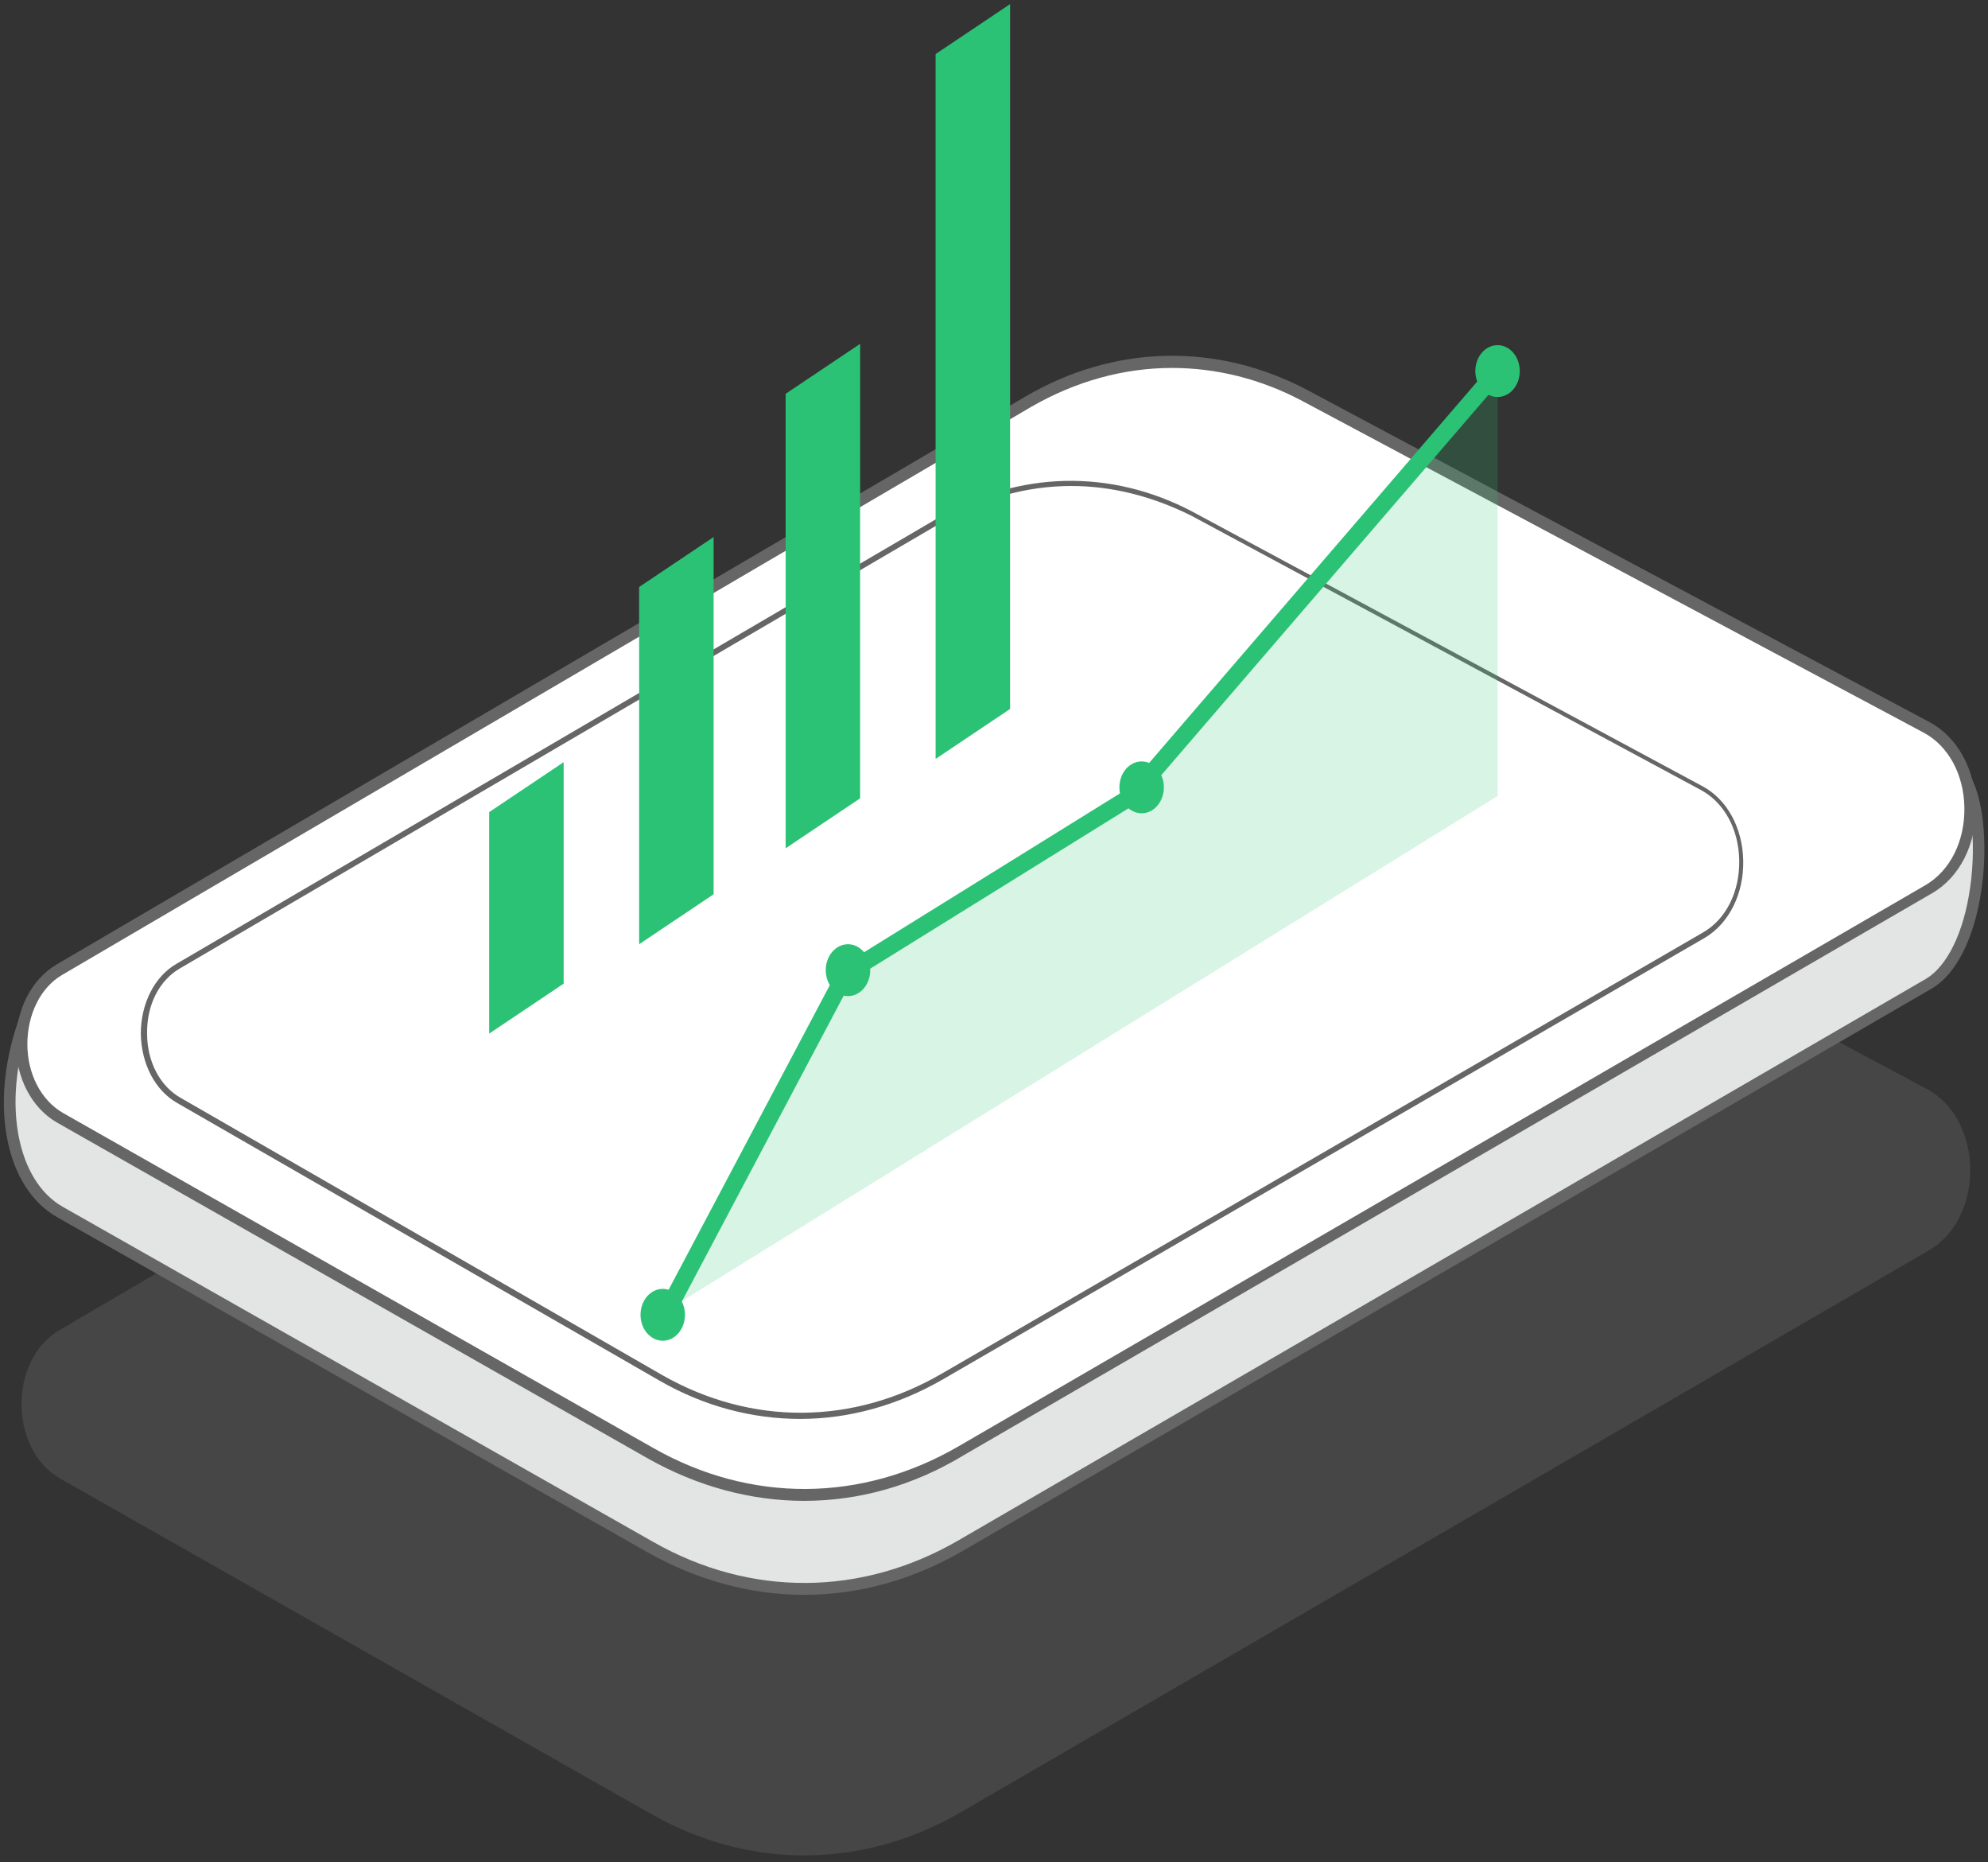 <?xml version="1.0" encoding="utf-8"?><svg width="347" height="325" viewBox="0 0 347 325" fill="none" xmlns="http://www.w3.org/2000/svg">
<rect x="0" y="0" width="347" height="325" fill="#333333" stroke="none"/>
<g clip-path="url(#clip0_185_10693)">
<g opacity="0.36">
<path d="M10.478 258.009L113.578 316.509C130.778 326.309 150.578 326.209 167.778 316.209L336.678 218.209C346.478 212.509 346.278 195.309 336.278 190.009L227.778 132.109C212.278 123.809 194.678 124.209 179.478 133.109L10.378 232.109C1.478 237.309 1.578 252.909 10.478 258.009Z" fill="#666666"/>
</g>
<path d="M10.479 211.509L113.579 270.009C130.779 279.809 150.579 279.709 167.779 269.709L336.679 171.709C346.479 166.009 347.679 140.409 341.979 134.409L227.779 85.509C212.279 77.209 194.679 77.609 179.479 86.509L4.079 178.509C-0.621 192.109 1.579 206.409 10.479 211.509Z" fill="#E3E5E5"/>
<path d="M140.378 278.309C131.078 278.309 121.778 275.809 113.078 270.909L9.978 212.409C0.978 207.309 -1.922 192.909 3.178 178.209L3.278 177.809L3.678 177.609L179.078 85.809C194.578 76.709 212.578 76.309 228.378 84.809L342.578 133.609L342.678 133.709C346.378 137.609 346.978 147.609 345.878 155.109C344.678 163.609 341.478 170.009 337.178 172.509L168.278 270.509C159.378 275.709 149.878 278.309 140.378 278.309ZM10.978 210.609L114.078 269.109C130.978 278.709 150.378 278.609 167.278 268.809L336.178 170.809C339.878 168.609 342.778 162.709 343.878 154.909C345.078 146.609 343.978 138.309 341.378 135.309L227.378 86.509C212.178 78.409 194.878 78.709 179.978 87.509L4.978 179.209C0.378 192.609 2.978 206.109 10.978 210.609Z" fill="#666666"/>
<path d="M10.478 195.109L113.578 253.609C130.778 263.409 150.578 263.309 167.778 253.309L336.678 155.309C346.478 149.609 346.278 132.409 336.278 127.109L227.778 69.109C212.278 60.809 194.678 61.209 179.478 70.109L10.378 169.209C1.478 174.409 1.578 190.009 10.478 195.109Z" fill="white"/>
<path d="M140.378 261.909C131.078 261.909 121.778 259.409 113.078 254.509L9.978 195.909C5.578 193.409 2.778 188.109 2.778 182.209C2.778 176.209 5.478 170.909 9.878 168.309L178.978 69.209C194.478 60.109 212.478 59.709 228.278 68.109L336.778 126.009C341.678 128.609 344.778 134.309 344.878 140.709C344.978 147.309 342.078 153.109 337.178 155.909L168.278 253.909C159.378 259.309 149.878 261.909 140.378 261.909ZM204.578 64.209C196.178 64.209 187.778 66.509 179.978 71.009L10.878 170.109C7.078 172.309 4.778 177.009 4.778 182.209C4.778 187.409 7.178 192.009 10.978 194.209L114.078 252.709C130.978 262.309 150.378 262.209 167.278 252.409L336.178 154.409C340.378 151.909 342.978 146.809 342.878 140.909C342.778 135.109 340.078 130.209 335.878 127.909L227.378 70.009C220.078 66.109 212.278 64.209 204.578 64.209Z" fill="#666666"/>
<path d="M139.678 247.609C131.278 247.609 122.878 245.409 115.078 240.909L30.978 192.509C27.078 190.309 24.678 185.709 24.578 180.409C24.578 175.109 26.978 170.409 30.778 168.209L163.878 90.309C177.878 82.109 193.978 81.809 208.178 89.309L297.178 137.209C301.478 139.509 304.178 144.509 304.278 150.209C304.378 156.009 301.778 161.209 297.478 163.709L164.578 240.709C156.778 245.209 148.278 247.609 139.678 247.609ZM186.978 84.809C179.278 84.809 171.578 86.909 164.478 91.109L31.378 169.009C27.778 171.109 25.578 175.409 25.678 180.409C25.678 185.309 27.978 189.609 31.578 191.609L115.678 240.009C131.178 248.809 148.878 248.709 164.378 239.709L297.278 162.709C301.278 160.409 303.678 155.609 303.578 150.109C303.478 144.709 300.978 140.109 296.978 137.909L207.978 90.009C201.178 86.609 194.078 84.809 186.978 84.809Z" fill="#666666"/>
<path fill-rule="evenodd" clip-rule="evenodd" d="M262.532 65.734L198.578 140.06L148.718 171.007L117.868 229.279L115.217 227.876L146.446 168.886L196.604 137.754L260.258 63.778L262.532 65.734Z" fill="#2BC275"/>
<path d="M147.582 169.947L116.542 228.578L261.394 138.907V64.756L197.59 138.907L147.582 169.947Z" fill="#2BC275" fill-opacity="0.19"/>
<path d="M151.893 169.301C151.893 171.801 150.156 173.827 148.013 173.827C145.87 173.827 144.133 171.801 144.133 169.301C144.133 166.801 145.87 164.774 148.013 164.774C150.156 164.774 151.893 166.801 151.893 169.301Z" fill="#2BC275"/>
<path d="M119.56 229.44C119.56 231.94 117.823 233.967 115.68 233.967C113.537 233.967 111.8 231.94 111.8 229.44C111.8 226.94 113.537 224.914 115.68 224.914C117.823 224.914 119.56 226.94 119.56 229.44Z" fill="#2BC275"/>
<path d="M203.148 137.398C203.148 139.898 201.41 141.925 199.268 141.925C197.125 141.925 195.388 139.898 195.388 137.398C195.388 134.898 197.125 132.872 199.268 132.872C201.41 132.872 203.148 134.898 203.148 137.398Z" fill="#2BC275"/>
<path d="M265.274 64.757C265.274 67.257 263.537 69.283 261.395 69.283C259.252 69.283 257.515 67.257 257.515 64.757C257.515 62.257 259.252 60.23 261.395 60.23C263.537 60.23 265.274 62.257 265.274 64.757Z" fill="#2BC275"/>
<path d="M85.385 141.719L98.385 133.002V171.653L85.385 180.37V141.719Z" fill="#2BC275"/>
<path d="M111.559 102.435L124.559 93.718V156.057L111.559 164.774V102.435Z" fill="#2BC275"/>
<path d="M137.133 68.719L150.133 60.002V139.316L137.133 148.033V68.719Z" fill="#2BC275"/>
<path d="M163.307 9.435L176.307 0.718V123.721L163.307 132.438V9.435Z" fill="#2BC275"/>
</g>
<defs>
<clipPath id="clip0_185_10693">
<rect width="346" height="324" fill="white" transform="translate(0.578 0.11)"/>
</clipPath>
</defs>
</svg>
